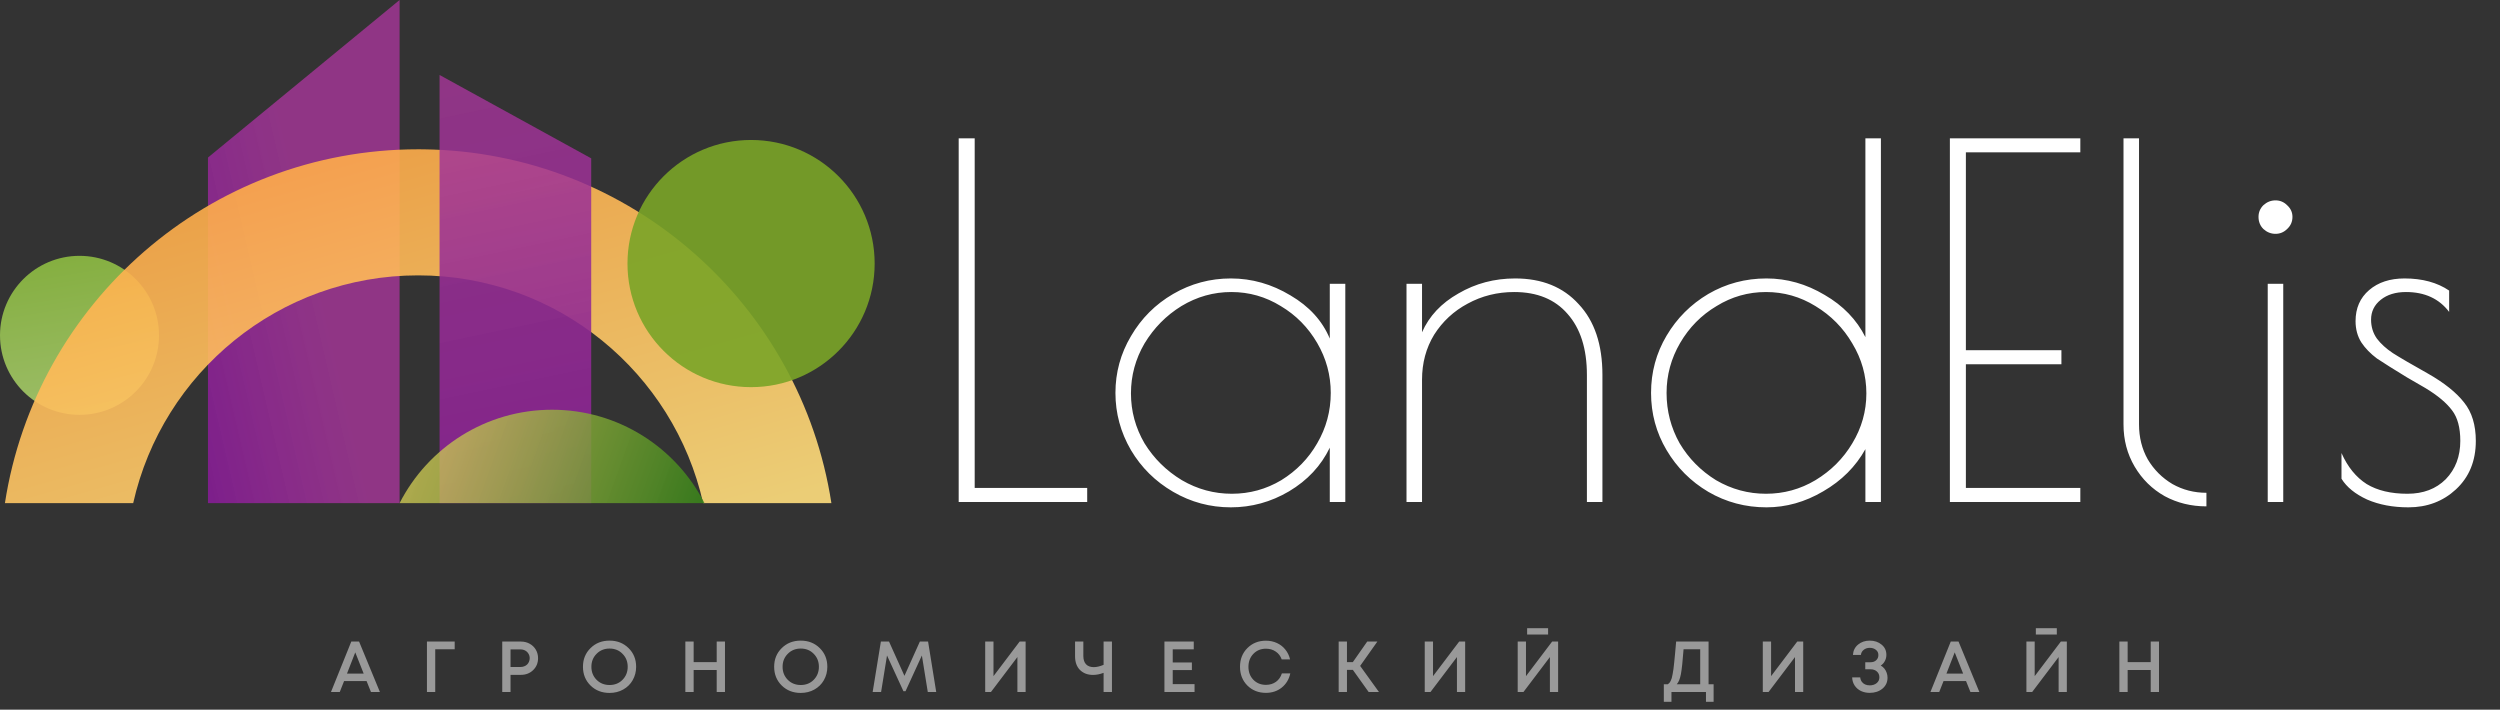 <?xml version="1.0" encoding="UTF-8"?> <svg xmlns="http://www.w3.org/2000/svg" width="701" height="199" viewBox="0 0 701 199" fill="none"><rect x="0" y="0" width="701" height="199" fill="#333333" stroke="none"/><path d="M112.046 141.081V0L58.316 44.17V141.081H112.046Z" fill="url(#paint0_linear_13_186)"></path><path d="M268.816 38.779H273.304V136.818H304.85V140.762H268.816V38.779ZM345.132 142.257C339.33 142.257 333.936 140.807 328.95 137.906C323.964 135.005 320.021 131.107 317.12 126.212C314.219 121.226 312.769 115.878 312.769 110.167C312.769 104.456 314.219 99.153 317.12 94.257C320.021 89.272 323.964 85.328 328.95 82.427C333.936 79.527 339.33 78.076 345.132 78.076C351.024 78.076 356.599 79.663 361.857 82.835C367.115 85.918 370.786 89.952 372.871 94.937V79.572H377.222V140.762H372.871V125.532C370.423 130.609 366.616 134.688 361.449 137.77C356.372 140.762 350.933 142.257 345.132 142.257ZM345.403 138.45C350.389 138.45 355.013 137.181 359.273 134.643C363.534 132.014 366.888 128.569 369.335 124.308C371.874 119.957 373.143 115.243 373.143 110.167C373.143 105.181 371.874 100.512 369.335 96.161C366.797 91.81 363.398 88.365 359.137 85.827C354.877 83.198 350.253 81.884 345.268 81.884C340.282 81.884 335.613 83.198 331.262 85.827C327.001 88.456 323.556 91.946 320.928 96.297C318.389 100.648 317.12 105.317 317.12 110.303C317.12 115.289 318.389 119.957 320.928 124.308C323.556 128.569 327.047 132.014 331.398 134.643C335.749 137.181 340.418 138.45 345.403 138.45ZM394.385 79.572H398.736V93.17C400.731 88.637 404.13 85.011 408.935 82.291C413.739 79.481 419.042 78.076 424.844 78.076C432.368 78.076 438.306 80.478 442.657 85.283C447.099 89.997 449.32 96.614 449.32 105.136V140.762H444.969V105.136C444.969 97.793 443.156 92.082 439.529 88.002C435.994 83.923 431.008 81.884 424.572 81.884C419.858 81.884 415.507 82.971 411.518 85.147C407.62 87.232 404.493 90.133 402.136 93.85C399.869 97.566 398.736 101.782 398.736 106.495V140.762H394.385V79.572ZM495.317 142.257C489.425 142.257 483.986 140.807 479 137.906C474.105 135.005 470.207 131.107 467.306 126.212C464.405 121.317 462.955 115.969 462.955 110.167C462.955 104.365 464.405 99.017 467.306 94.121C470.207 89.226 474.105 85.328 479 82.427C483.986 79.527 489.425 78.076 495.317 78.076C501.028 78.076 506.467 79.617 511.635 82.699C516.802 85.691 520.609 89.634 523.057 94.529V38.779H527.408V140.762H523.057V125.94C520.337 130.835 516.394 134.779 511.227 137.77C506.15 140.762 500.847 142.257 495.317 142.257ZM495.181 138.45C500.167 138.45 504.79 137.181 509.051 134.643C513.402 132.014 516.847 128.569 519.385 124.308C522.014 119.957 523.329 115.289 523.329 110.303C523.329 105.317 522.014 100.648 519.385 96.297C516.847 91.946 513.402 88.456 509.051 85.827C504.79 83.198 500.167 81.884 495.181 81.884C490.196 81.884 485.572 83.198 481.312 85.827C477.051 88.365 473.652 91.81 471.113 96.161C468.575 100.512 467.306 105.181 467.306 110.167C467.306 115.243 468.53 119.957 470.977 124.308C473.516 128.569 476.915 132.014 481.176 134.643C485.527 137.181 490.196 138.45 495.181 138.45ZM546.746 38.779H583.324V42.722H551.234V98.201H578.021V102.144H551.234V136.818H583.324V140.762H546.746V38.779ZM618.682 141.986C614.421 141.986 610.523 141.034 606.988 139.13C603.452 137.136 600.642 134.371 598.557 130.835C596.472 127.3 595.43 123.357 595.43 119.005V38.779H599.781V119.005C599.781 122.631 600.597 125.895 602.228 128.796C603.951 131.697 606.262 134.008 609.163 135.731C612.064 137.362 615.237 138.178 618.682 138.178V141.986ZM638.047 65.566C636.778 65.566 635.644 65.113 634.647 64.207C633.741 63.3 633.288 62.167 633.288 60.807C633.288 59.538 633.741 58.45 634.647 57.544C635.644 56.637 636.778 56.184 638.047 56.184C639.316 56.184 640.404 56.637 641.31 57.544C642.307 58.45 642.806 59.538 642.806 60.807C642.806 62.167 642.307 63.3 641.31 64.207C640.404 65.113 639.316 65.566 638.047 65.566ZM635.871 79.572H640.222V140.762H635.871V79.572ZM675.318 142.257C670.967 142.257 667.114 141.532 663.76 140.082C660.406 138.541 658.004 136.592 656.553 134.235V127.028C658.276 130.926 660.633 133.827 663.624 135.731C666.616 137.544 670.423 138.45 675.046 138.45C679.488 138.45 683.069 137.09 685.789 134.371C688.508 131.561 689.868 127.98 689.868 123.629C689.868 119.912 689.097 117.056 687.556 115.062C686.015 112.977 683.522 110.892 680.077 108.807L674.91 105.816C671.194 103.549 668.383 101.782 666.48 100.512C664.667 99.153 663.216 97.657 662.129 96.025C661.041 94.303 660.497 92.308 660.497 90.042C660.497 86.416 661.766 83.515 664.304 81.34C666.842 79.164 670.151 78.076 674.23 78.076C679.216 78.076 683.386 79.209 686.74 81.476V87.459C683.93 83.742 679.896 81.884 674.638 81.884C671.738 81.884 669.381 82.609 667.568 84.059C665.755 85.51 664.848 87.368 664.848 89.634C664.848 91.629 665.392 93.396 666.48 94.937C667.568 96.388 669.063 97.748 670.967 99.017C672.961 100.286 676.225 102.19 680.757 104.728C685.381 107.357 688.78 110.076 690.956 112.886C693.131 115.606 694.219 119.187 694.219 123.629C694.219 129.249 692.361 133.782 688.644 137.226C685.018 140.58 680.576 142.257 675.318 142.257Z" fill="white"></path><circle opacity="0.9" cx="22.293" cy="94.029" r="22.293" fill="url(#paint1_linear_13_186)"></circle><path opacity="0.9" d="M118.768 41.868C176.713 42.602 224.527 85.369 233.125 141.081H197.158C188.945 104.524 156.289 77.213 117.252 77.213C78.216 77.213 45.56 104.524 37.347 141.081H1.379C10.052 84.884 58.627 41.858 117.252 41.858L118.768 41.868Z" fill="url(#paint2_linear_13_186)"></path><path d="M123.253 141.081V21.02L165.775 44.402V141.081H123.253Z" fill="url(#paint3_linear_13_186)"></path><path opacity="0.9" d="M154.792 114.89C136.142 114.89 119.978 125.535 112.045 141.081H197.54C189.607 125.535 173.443 114.89 154.792 114.89Z" fill="url(#paint4_linear_13_186)"></path><circle opacity="0.9" cx="210.599" cy="73.902" r="34.654" fill="#7AA427"></circle><path opacity="0.5" d="M104.019 194.035L102.787 190.964H96.483L95.271 194.035H92.807L98.504 179.894H100.686L106.524 194.035H104.019ZM99.615 182.924L97.291 188.884H101.978L99.615 182.924ZM127.495 179.894V182.055H122.04V194.035H119.717V179.894H127.495ZM146.063 179.894C146.966 179.894 147.781 180.096 148.508 180.5C149.249 180.904 149.828 181.463 150.245 182.176C150.663 182.89 150.872 183.685 150.872 184.56C150.872 185.894 150.414 187.005 149.498 187.894C148.582 188.783 147.437 189.227 146.063 189.227H143.154V194.035H140.831V179.894H146.063ZM145.942 187.025C146.319 187.025 146.663 186.964 146.973 186.843C147.296 186.722 147.572 186.554 147.801 186.338C148.03 186.123 148.205 185.86 148.326 185.55C148.461 185.24 148.528 184.91 148.528 184.56C148.528 184.089 148.414 183.671 148.185 183.308C147.969 182.931 147.666 182.634 147.276 182.419C146.885 182.203 146.441 182.096 145.942 182.096H143.154V187.025H145.942ZM170.917 194.298C168.776 194.298 166.998 193.604 165.584 192.217C164.169 190.816 163.462 189.065 163.462 186.964C163.462 184.863 164.169 183.119 165.584 181.732C166.998 180.331 168.776 179.631 170.917 179.631C173.058 179.631 174.836 180.331 176.25 181.732C177.665 183.119 178.372 184.863 178.372 186.964C178.372 188.338 178.048 189.591 177.402 190.722C176.769 191.84 175.88 192.715 174.735 193.348C173.604 193.981 172.331 194.298 170.917 194.298ZM167.281 190.621C168.25 191.591 169.462 192.076 170.917 192.076C172.385 192.076 173.597 191.591 174.553 190.621C175.523 189.638 176.008 188.419 176.008 186.964C176.008 185.51 175.523 184.298 174.553 183.328C173.597 182.345 172.385 181.853 170.917 181.853C169.462 181.853 168.25 182.345 167.281 183.328C166.311 184.298 165.826 185.51 165.826 186.964C165.826 188.419 166.311 189.638 167.281 190.621ZM200.961 179.894H203.285V194.035H200.961V187.873H194.497V194.035H192.173V179.894H194.497V185.671H200.961V179.894ZM224.528 194.298C222.387 194.298 220.609 193.604 219.195 192.217C217.781 190.816 217.074 189.065 217.074 186.964C217.074 184.863 217.781 183.119 219.195 181.732C220.609 180.331 222.387 179.631 224.528 179.631C226.67 179.631 228.447 180.331 229.862 181.732C231.276 183.119 231.983 184.863 231.983 186.964C231.983 188.338 231.66 189.591 231.013 190.722C230.38 191.84 229.491 192.715 228.346 193.348C227.215 193.981 225.942 194.298 224.528 194.298ZM220.892 190.621C221.861 191.591 223.074 192.076 224.528 192.076C225.996 192.076 227.208 191.591 228.165 190.621C229.134 189.638 229.619 188.419 229.619 186.964C229.619 185.51 229.134 184.298 228.165 183.328C227.208 182.345 225.996 181.853 224.528 181.853C223.074 181.853 221.861 182.345 220.892 183.328C219.922 184.298 219.437 185.51 219.437 186.964C219.437 188.419 219.922 189.638 220.892 190.621ZM262.515 194.035H260.151L258.495 183.793L253.909 193.813H253.323L248.717 183.793L247.06 194.035H244.696L247 179.894H249.282L253.606 189.51L257.929 179.894H260.232L262.515 194.035ZM285.907 179.894H287.583V194.035H285.28V184.237L277.866 194.035H276.25V179.894H278.573V189.591L285.907 179.894ZM309.447 179.894H311.79V194.035H309.447V188.661C308.423 189.052 307.433 189.247 306.477 189.247C304.996 189.247 303.784 188.789 302.841 187.873C301.912 186.944 301.447 185.665 301.447 184.035V179.894H303.77V183.934C303.77 184.944 304.019 185.719 304.518 186.257C305.029 186.796 305.757 187.065 306.699 187.065C307.494 187.065 308.41 186.85 309.447 186.419V179.894ZM328.83 191.833H334.952V194.035H326.507V179.894H334.729V182.075H328.83V185.752H334.204V187.894H328.83V191.833ZM354.971 194.278C352.883 194.278 351.146 193.591 349.759 192.217C348.385 190.83 347.698 189.079 347.698 186.964C347.698 184.85 348.385 183.106 349.759 181.732C351.146 180.345 352.883 179.651 354.971 179.651C356.075 179.651 357.099 179.867 358.042 180.298C358.985 180.729 359.772 181.341 360.405 182.136C361.052 182.931 361.496 183.853 361.739 184.904H359.395C359.059 183.961 358.5 183.227 357.719 182.702C356.937 182.163 356.022 181.894 354.971 181.894C353.557 181.894 352.385 182.372 351.456 183.328C350.527 184.284 350.062 185.503 350.062 186.985C350.062 188.453 350.527 189.665 351.456 190.621C352.385 191.564 353.557 192.035 354.971 192.035C356.049 192.035 356.985 191.752 357.779 191.187C358.574 190.607 359.126 189.82 359.436 188.823H361.799C361.436 190.48 360.634 191.806 359.395 192.803C358.156 193.786 356.682 194.278 354.971 194.278ZM383.768 194.035L379.343 187.833H377.687V194.035H375.364V179.894H377.687V185.671H379.323L383.364 179.894H386.212L381.384 186.722L386.657 194.035H383.768ZM409.153 179.894H410.829V194.035H408.526V184.237L401.112 194.035H399.496V179.894H401.819V189.591L409.153 179.894ZM428.208 177.914V176.156H434.087V177.914H428.208ZM435.218 179.894H436.895V194.035H434.592V184.237L427.178 194.035H425.562V179.894H427.885V189.591L435.218 179.894ZM479.081 191.874H480.496V196.783H478.354V194.035H468.677V196.783H466.536V191.874H467.647C467.822 191.752 467.97 191.624 468.091 191.49C468.213 191.355 468.334 191.166 468.455 190.924C468.576 190.682 468.677 190.426 468.758 190.156C468.839 189.887 468.92 189.517 469 189.045C469.095 188.56 469.176 188.069 469.243 187.57C469.31 187.059 469.384 186.392 469.465 185.57C469.559 184.735 469.64 183.9 469.708 183.065C469.788 182.217 469.883 181.16 469.99 179.894H479.081V191.874ZM472.071 182.055C471.829 185.341 471.58 187.665 471.324 189.025C471.068 190.372 470.677 191.321 470.152 191.874H476.738V182.055H472.071ZM503.946 179.894H505.623V194.035H503.319V184.237L495.905 194.035H494.289V179.894H496.612V189.591L503.946 179.894ZM527.365 186.621C527.756 186.836 528.092 187.119 528.375 187.469C528.658 187.82 528.873 188.21 529.022 188.641C529.183 189.072 529.264 189.53 529.264 190.015C529.264 191.281 528.786 192.311 527.83 193.106C526.873 193.887 525.688 194.278 524.274 194.278C523.372 194.278 522.55 194.102 521.809 193.752C521.082 193.402 520.496 192.897 520.052 192.237C519.607 191.564 519.372 190.796 519.345 189.934H521.607C521.648 190.392 521.789 190.796 522.032 191.146C522.274 191.483 522.584 191.739 522.961 191.914C523.351 192.089 523.789 192.177 524.274 192.177C525.055 192.177 525.702 191.968 526.213 191.55C526.725 191.133 526.981 190.587 526.981 189.914C526.981 189.254 526.752 188.715 526.294 188.298C525.836 187.88 525.244 187.671 524.516 187.671H523.021V185.692H524.516C525.163 185.692 525.688 185.503 526.092 185.126C526.496 184.749 526.698 184.264 526.698 183.671C526.698 183.065 526.469 182.58 526.011 182.217C525.554 181.84 524.974 181.651 524.274 181.651C523.614 181.651 523.048 181.84 522.577 182.217C522.119 182.58 521.856 183.059 521.789 183.651H519.567C519.634 182.452 520.112 181.483 521.001 180.742C521.904 180.001 522.988 179.631 524.254 179.631C525.587 179.631 526.698 180.001 527.587 180.742C528.49 181.469 528.941 182.432 528.941 183.631C528.941 184.25 528.799 184.823 528.517 185.348C528.247 185.873 527.863 186.298 527.365 186.621ZM552.507 194.035L551.274 190.964H544.971L543.759 194.035H541.294L546.992 179.894H549.173L555.012 194.035H552.507ZM548.103 182.924L545.779 188.884H550.466L548.103 182.924ZM570.852 177.914V176.156H576.73V177.914H570.852ZM577.862 179.894H579.539V194.035H577.236V184.237L569.821 194.035H568.205V179.894H570.528V189.591L577.862 179.894ZM603.059 179.894H605.382V194.035H603.059V187.873H596.594V194.035H594.271V179.894H596.594V185.671H603.059V179.894Z" fill="white"></path><defs><linearGradient id="paint0_linear_13_186" x1="79.947" y1="37.438" x2="32.796" y2="48.403" gradientUnits="userSpaceOnUse"><stop stop-color="#A7369A" stop-opacity="0.8"></stop><stop offset="1" stop-color="#7A1C8B"></stop></linearGradient><linearGradient id="paint1_linear_13_186" x1="27.534" y1="118.99" x2="18.81" y2="67.193" gradientUnits="userSpaceOnUse"><stop stop-color="#ABCE72"></stop><stop offset="1" stop-color="#8BBB3D"></stop></linearGradient><linearGradient id="paint2_linear_13_186" x1="59.072" y1="41.858" x2="96.643" y2="174.098" gradientUnits="userSpaceOnUse"><stop stop-color="#FFA845"></stop><stop offset="1" stop-color="#FFDE7D"></stop></linearGradient><linearGradient id="paint3_linear_13_186" x1="129.109" y1="21.02" x2="161.621" y2="174.809" gradientUnits="userSpaceOnUse"><stop stop-color="#A7369A" stop-opacity="0.8"></stop><stop offset="1" stop-color="#7A1C8B"></stop></linearGradient><linearGradient id="paint4_linear_13_186" x1="210.686" y1="159.761" x2="97.736" y2="119.162" gradientUnits="userSpaceOnUse"><stop stop-color="#12700B"></stop><stop offset="1" stop-color="#FFE566" stop-opacity="0.8"></stop></linearGradient></defs></svg> 